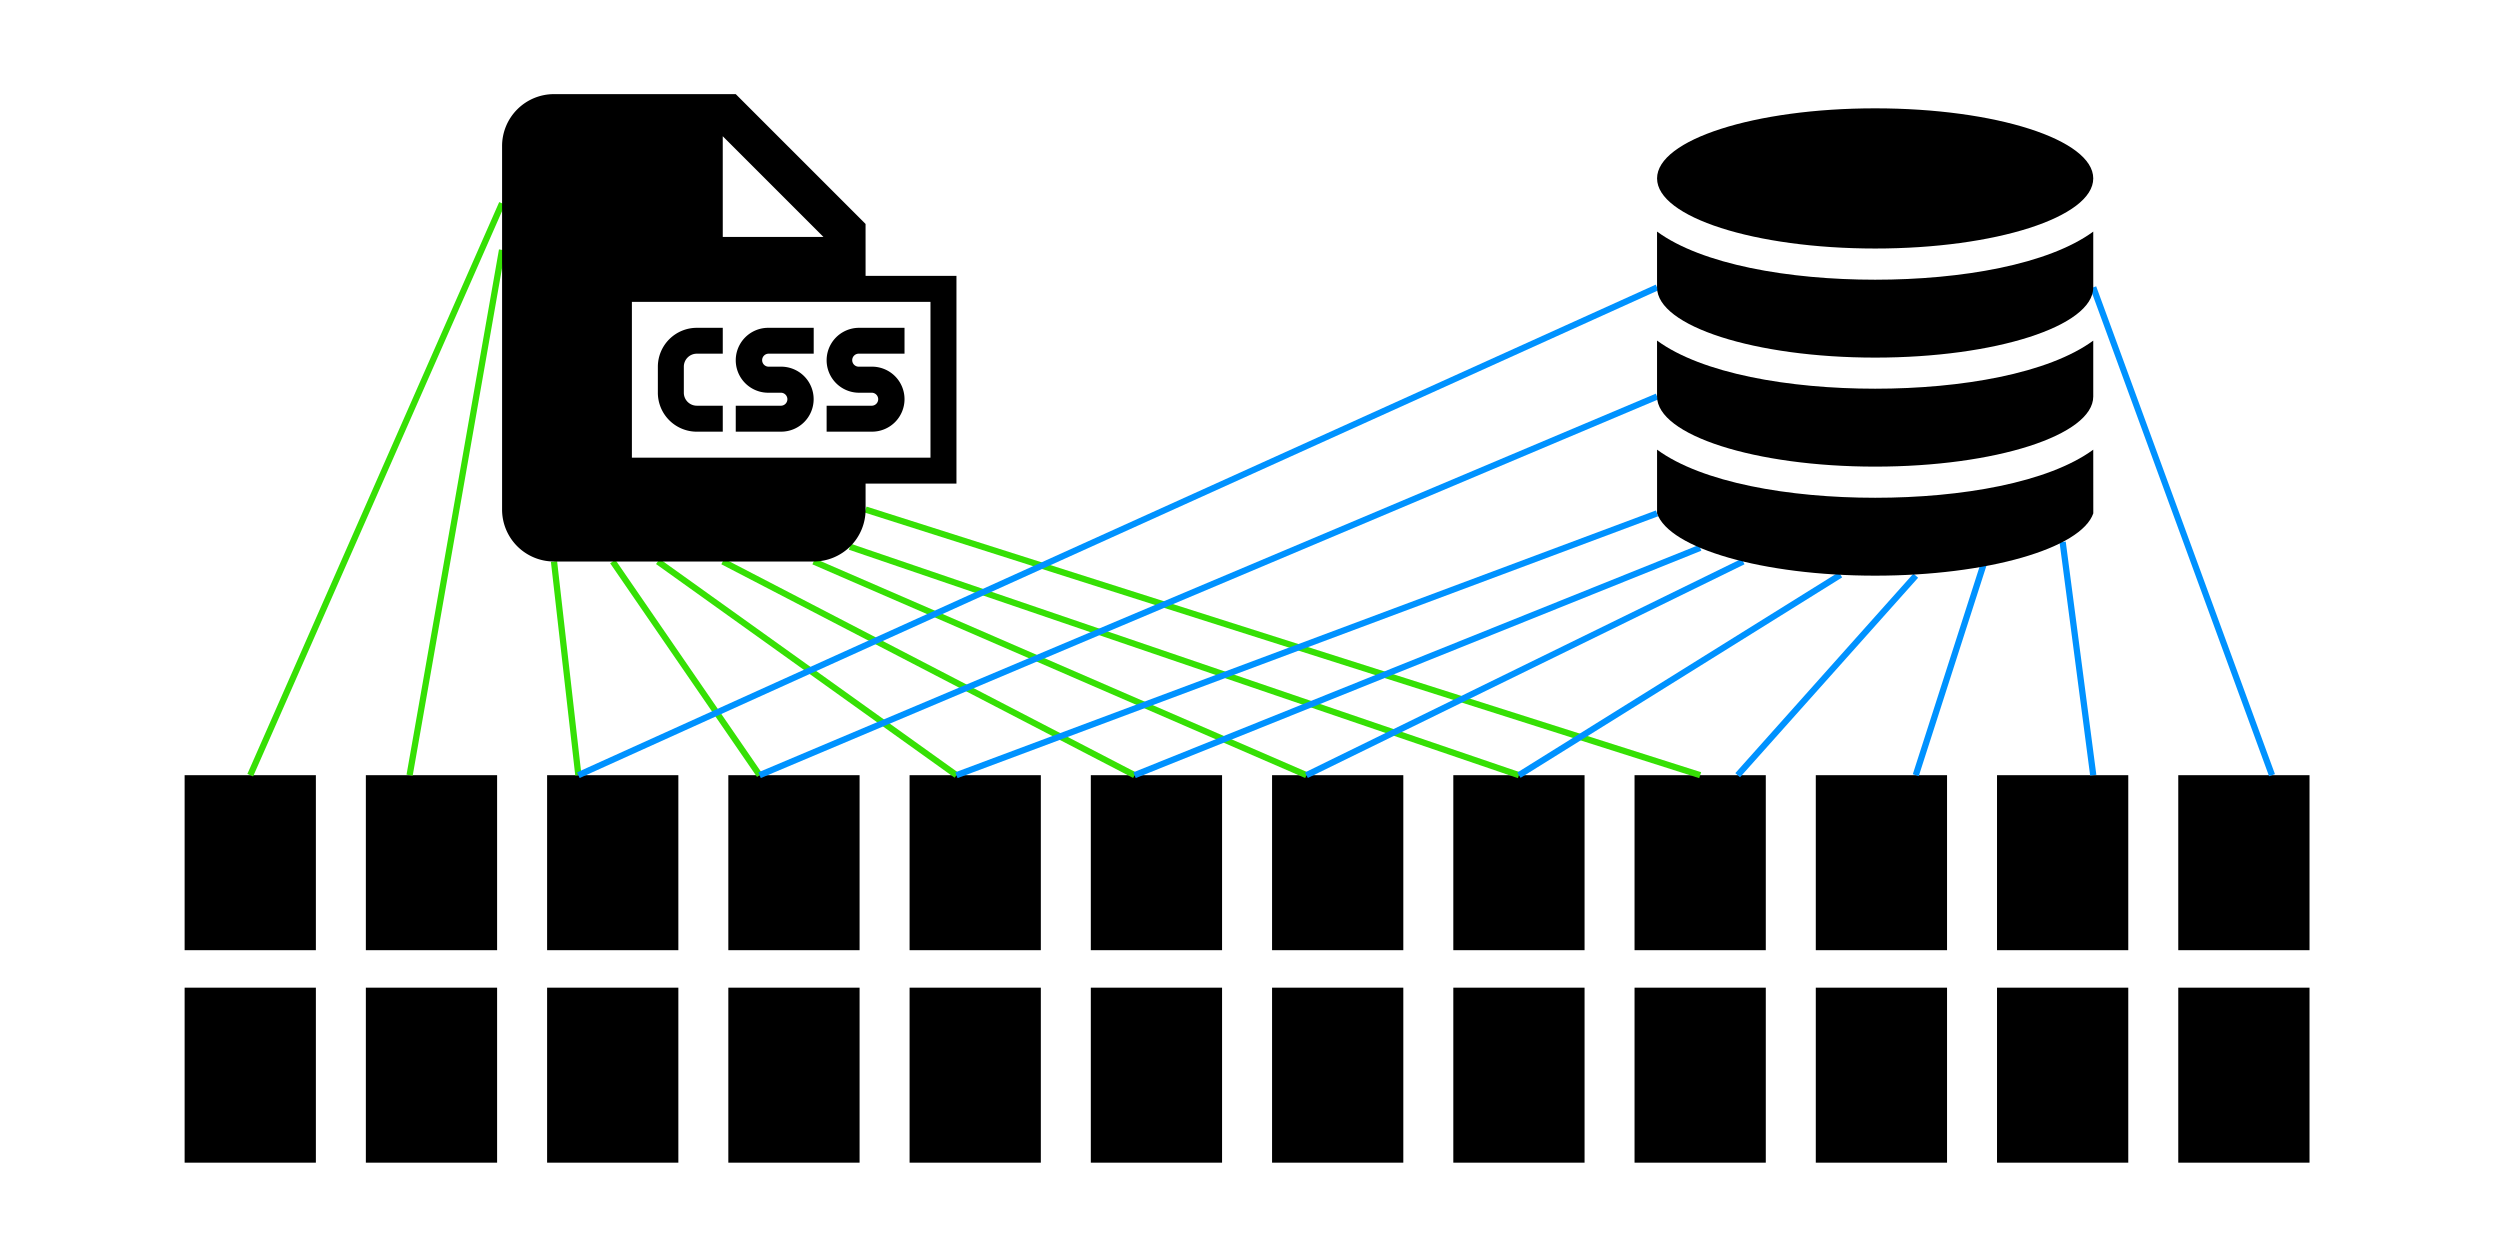 <svg xmlns="http://www.w3.org/2000/svg" viewBox="0 0 1200 600"><title>html-to-content-cms-to-content</title><rect width="1200" height="600" fill="#fff"/><rect x="88.62" y="372.09" width="63" height="84"/><rect x="175.61" y="372.09" width="63" height="84"/><rect x="262.61" y="372.09" width="63" height="84"/><rect x="349.6" y="372.09" width="63" height="84"/><rect x="436.6" y="372.09" width="63" height="84"/><rect x="523.59" y="372.09" width="63" height="84"/><rect x="610.59" y="372.09" width="63" height="84"/><rect x="697.59" y="372.09" width="63" height="84"/><rect x="784.58" y="372.09" width="63" height="84"/><rect x="871.58" y="372.09" width="63" height="84"/><rect x="958.57" y="372.09" width="63" height="84"/><rect x="1045.57" y="372.09" width="63" height="84"/><rect x="88.62" y="474.08" width="63" height="84"/><rect x="175.61" y="474.08" width="63" height="84"/><rect x="262.61" y="474.08" width="63" height="84"/><rect x="349.6" y="474.08" width="63" height="84"/><rect x="436.6" y="474.08" width="63" height="84"/><rect x="523.59" y="474.08" width="63" height="84"/><rect x="610.59" y="474.08" width="63" height="84"/><rect x="697.59" y="474.08" width="63" height="84"/><rect x="784.58" y="474.08" width="63" height="84"/><rect x="871.58" y="474.08" width="63" height="84"/><rect x="958.57" y="474.08" width="63" height="84"/><rect x="1045.57" y="474.08" width="63" height="84"/><line x1="240.99" y1="97.6" x2="120.11" y2="372.09" fill="none" stroke="#36e005" stroke-miterlimit="10" stroke-width="3"/><line x1="240.99" y1="119.96" x2="196.61" y2="372.09" fill="none" stroke="#36e005" stroke-miterlimit="10" stroke-width="3"/><line x1="265.92" y1="269.52" x2="277.61" y2="372.09" fill="none" stroke="#36e005" stroke-miterlimit="10" stroke-width="3"/><line x1="294.11" y1="269.52" x2="364.6" y2="372.09" fill="none" stroke="#36e005" stroke-miterlimit="10" stroke-width="3"/><line x1="315.77" y1="269.52" x2="459.1" y2="372.09" fill="none" stroke="#36e005" stroke-miterlimit="10" stroke-width="3"/><line x1="346.93" y1="269.52" x2="544.59" y2="372.09" fill="none" stroke="#36e005" stroke-miterlimit="10" stroke-width="3"/><line x1="390.55" y1="269.52" x2="627.09" y2="372.09" fill="none" stroke="#36e005" stroke-miterlimit="10" stroke-width="3"/><line x1="407.95" y1="262.44" x2="729.08" y2="372.09" fill="none" stroke="#36e005" stroke-miterlimit="10" stroke-width="3"/><line x1="415.48" y1="244.59" x2="816.08" y2="372.09" fill="none" stroke="#36e005" stroke-miterlimit="10" stroke-width="3"/><line x1="1004.76" y1="137.94" x2="1090.57" y2="372.09" fill="none" stroke="#0092ff" stroke-miterlimit="10" stroke-width="3"/><line x1="990.07" y1="260.15" x2="1004.76" y2="372.09" fill="none" stroke="#0092ff" stroke-miterlimit="10" stroke-width="3"/><line x1="952.57" y1="269.52" x2="919.57" y2="372.09" fill="none" stroke="#0092ff" stroke-miterlimit="10" stroke-width="3"/><line x1="919.57" y1="276.32" x2="834.08" y2="372.09" fill="none" stroke="#0092ff" stroke-miterlimit="10" stroke-width="3"/><line x1="883.43" y1="275.89" x2="729.08" y2="372.09" fill="none" stroke="#0092ff" stroke-miterlimit="10" stroke-width="3"/><line x1="836.69" y1="269.52" x2="627.09" y2="372.09" fill="none" stroke="#0092ff" stroke-miterlimit="10" stroke-width="3"/><line x1="816.08" y1="262.95" x2="544.59" y2="372.09" fill="none" stroke="#0092ff" stroke-miterlimit="10" stroke-width="3"/><line x1="795.38" y1="246.41" x2="459.1" y2="372.09" fill="none" stroke="#0092ff" stroke-miterlimit="10" stroke-width="3"/><line x1="795.39" y1="190.33" x2="364.6" y2="372.09" fill="none" stroke="#0092ff" stroke-miterlimit="10" stroke-width="3"/><line x1="795.39" y1="137.98" x2="277.61" y2="372.09" fill="none" stroke="#0092ff" stroke-miterlimit="10" stroke-width="3"/><path d="M795.39,190.33c0,18.55,47,33.65,104.69,33.65s104.6-15.07,104.68-33.61v-.08c0-1.25,0-26.79,0-26.79-21.52,15.76-63.2,23.08-104.69,23.08s-83.19-7.32-104.69-23.11c0,0,0,25.58,0,26.85Z"/><path d="M1004.76,215.84c-21.51,15.77-63.19,23.09-104.68,23.09s-83.19-7.32-104.69-23.1v30.58c5.79,16.83,50.81,29.91,104.7,29.91s98.89-13.08,104.69-29.91Z"/><path d="M795.39,138c0,18.55,47,33.65,104.69,33.65s104.6-15.07,104.68-33.61v-.08c0-1.25,0-26.79,0-26.79-21.52,15.76-63.2,23.09-104.69,23.09s-83.19-7.33-104.69-23.11c0,0,0,25.58,0,26.84Z"/><path d="M1004.76,85.64c0,18.59-46.88,33.65-104.69,33.65S795.39,104.22,795.39,85.64,842.25,52,900.07,52,1004.76,67,1004.76,85.64"/><path d="M334.47,207.21h12.46V194.74H334.47a6.24,6.24,0,0,1-6.23-6.23V176a6.24,6.24,0,0,1,6.23-6.23h12.46V157.35H334.47A18.71,18.71,0,0,0,315.77,176v12.46A18.71,18.71,0,0,0,334.47,207.21Z"/><path d="M390.55,191.63A15.6,15.6,0,0,0,375,176h-6.23a3.12,3.12,0,0,1,0-6.23h21.81V157.35H368.74a15.58,15.58,0,1,0,0,31.16H375a3.12,3.12,0,0,1,0,6.23H353.16v12.46H375A15.6,15.6,0,0,0,390.55,191.63Z"/><path d="M434.17,191.63A15.6,15.6,0,0,0,418.59,176h-6.23a3.12,3.12,0,1,1,0-6.23h21.81V157.35H412.36a15.58,15.58,0,1,0,0,31.16h6.23a3.12,3.12,0,0,1,0,6.23H396.78v12.46h21.81A15.6,15.6,0,0,0,434.17,191.63Z"/><path d="M446.63,144.89v74.78H303.31V144.89Zm-99.71-79.5,48.34,48.34H346.93Zm68.55,42.11L353.16,45.18H265.92A24.92,24.92,0,0,0,241,70.11V244.59a24.92,24.92,0,0,0,24.93,24.93H390.55a24.92,24.92,0,0,0,24.93-24.93V232.13H459.1V132.43H415.48Z"/></svg>